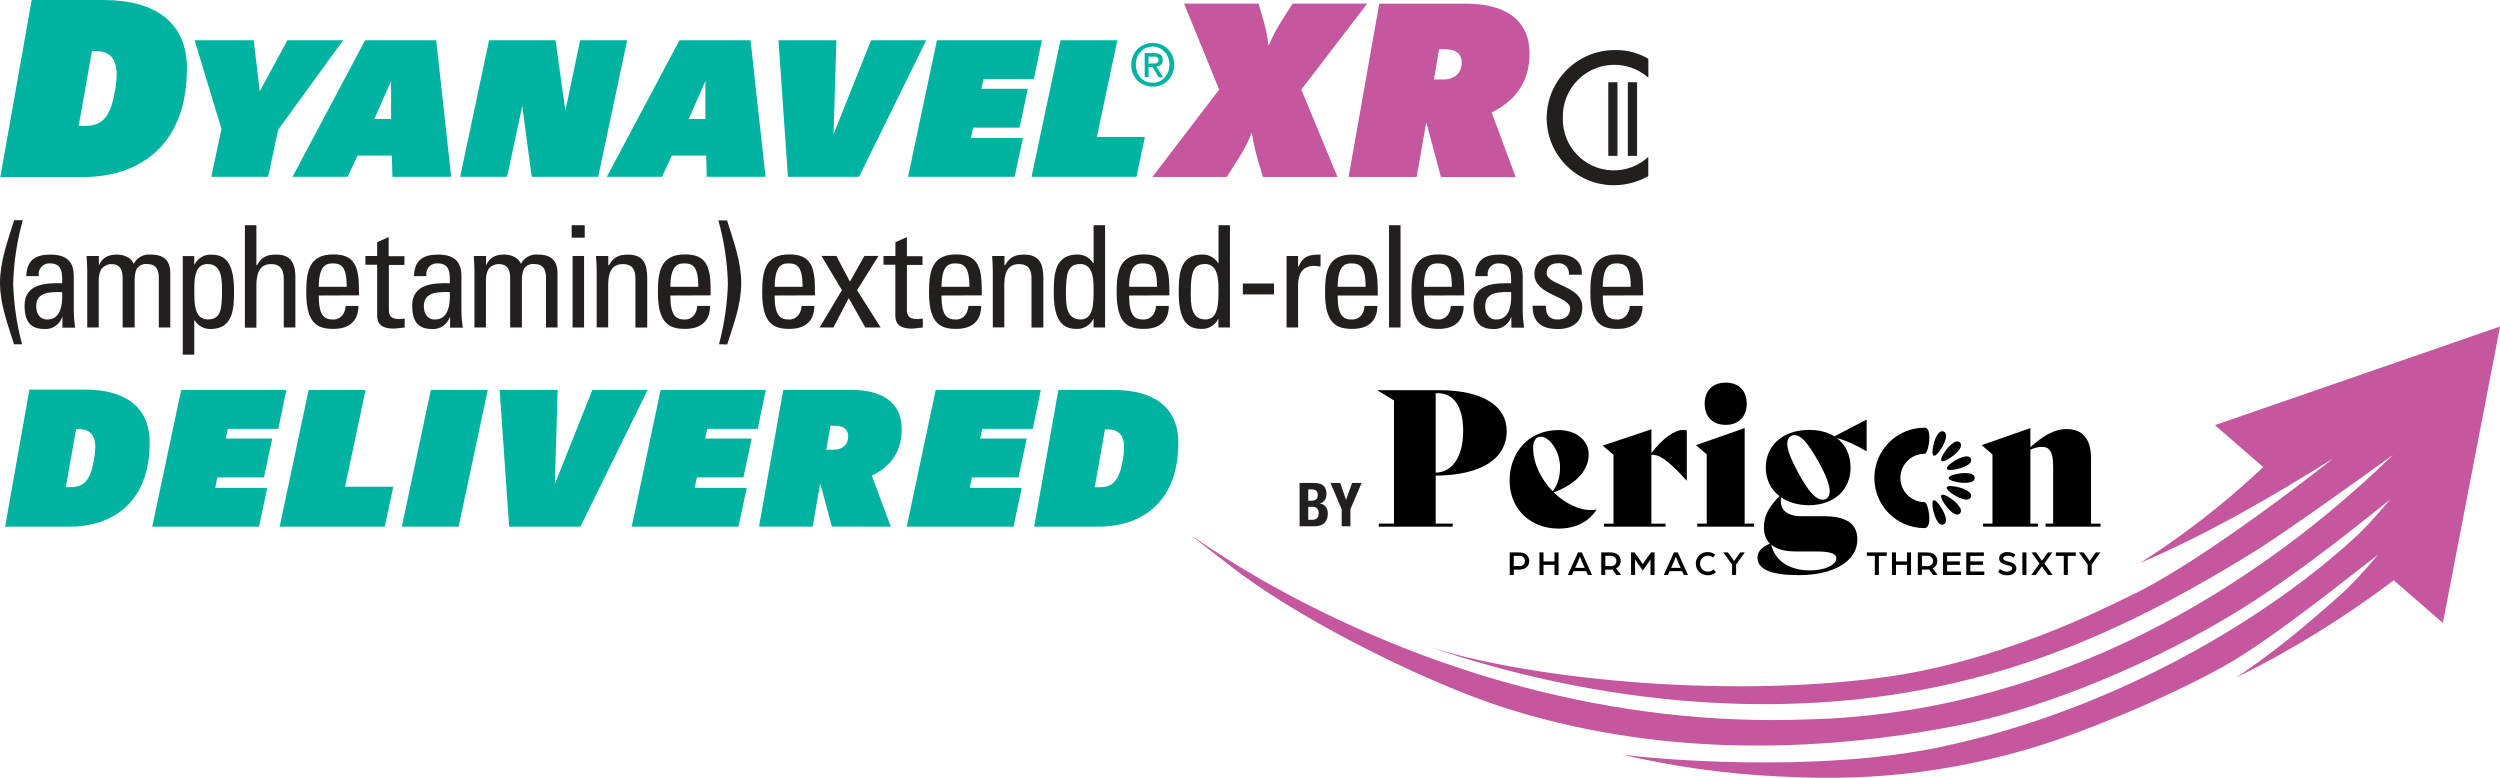 <?xml version="1.0" encoding="UTF-8"?>
<svg id="Layer_2" data-name="Layer 2" xmlns="http://www.w3.org/2000/svg" viewBox="0 0 495.74 154.22">
  <g id="Layer_1-2" data-name="Layer 1">
    <g>
      <path d="m326.85,15.39c-4.24-3.72-10.69-3.3-14.41.94-1.7,1.94-2.61,4.46-2.53,7.03-.17,5.58,4.21,10.25,9.79,10.42,2.64.08,5.21-.87,7.15-2.66v3.8c-2.06,1.17-4.38,1.79-6.75,1.81-7.35.05-13.35-5.87-13.4-13.22v-.05c-.01-7.46,6.02-13.52,13.48-13.53.07,0,.14,0,.21,0,2.28-.03,4.52.57,6.47,1.73v3.7Z" style="fill: #221f1f; stroke-width: 0px;"/>
      <rect x="318.92" y="16.31" width="1.82" height="14.6" style="fill: #221f1f; stroke-width: 0px;"/>
      <rect x="322.79" y="16.31" width="1.83" height="14.6" style="fill: #221f1f; stroke-width: 0px;"/>
      <g>
        <path d="m153.61,58.61c0,3.96,1.06,4.75,2.87,4.75,1.57,0,2.39-1.27,2.47-2.7h2.53c0,3.15-1.96,4.56-4.94,4.56s-5.4-.9-5.4-7.16c0-4.16.48-7.61,5.4-7.61,4.05,0,5.06,2.22,5.06,6.91v1.21l-7.98.03Zm5.54-1.74c0-4.13-1.16-4.64-2.84-4.64-1.46,0-2.67.71-2.69,4.64h5.54Z" style="fill: #221f1f; stroke-width: 0px;"/>
        <polygon points="174.63 64.94 171.59 64.94 168.3 59.12 165.26 64.94 162.53 64.94 166.95 57.53 162.89 50.75 165.84 50.75 168.54 55.84 171.41 50.75 174.2 50.75 169.95 57.54 174.63 64.94" style="fill: #221f1f; stroke-width: 0px;"/>
        <path d="m177.56,50.76v-2.73l2.28-1.03v3.8h3.09v1.74h-3.09v8.69c0,.9,0,2.05,2.11,2.05.17,0,.53-.06,1.04-.11v1.77c-.76.05-1.52.22-2.28.22-2.19,0-3.17-.9-3.17-2.53v-10.13h-2.34v-1.74h2.36Z" style="fill: #221f1f; stroke-width: 0px;"/>
        <path d="m186.69,58.61c0,3.96,1.06,4.75,2.87,4.75,1.57,0,2.39-1.27,2.47-2.7h2.53c0,3.15-1.96,4.56-4.94,4.56s-5.4-.9-5.4-7.16c0-4.16.48-7.61,5.4-7.61,4.05,0,5.06,2.22,5.06,6.91v1.21l-7.98.03Zm5.54-1.74c0-4.13-1.16-4.64-2.84-4.64-1.46,0-2.67.71-2.69,4.64h5.54Z" style="fill: #221f1f; stroke-width: 0px;"/>
        <path d="m204.54,64.94v-9.82c0-1.52-.53-2.75-2.5-2.75-2.52,0-2.89,2.28-2.89,4.18v8.37h-2.28v-11.2c0-.98-.06-1.97-.14-2.95h2.45v1.83h.11c.91-1.61,1.97-2.11,3.8-2.11,3.04,0,3.8,1.83,3.8,4.64v9.82h-2.34Z" style="fill: #221f1f; stroke-width: 0px;"/>
        <path d="m216.85,44.66h2.28v20.28h-2.28v-1.68h-.06c-.61,1.24-1.88,2-3.26,1.96-2.28,0-4.57-.9-4.57-7.14,0-3.54.12-7.61,4.69-7.61,1.27-.02,2.46.63,3.13,1.71h.08v-7.52Zm-2.67,7.7c-2.48,0-2.81,1.96-2.81,5.76,0,2.14,0,5.23,2.9,5.23,2.59,0,2.59-3.21,2.59-6.09,0-1.87-.12-4.91-2.67-4.91" style="fill: #221f1f; stroke-width: 0px;"/>
        <path d="m223.9,58.61c0,3.96,1.06,4.75,2.87,4.75,1.57,0,2.39-1.27,2.47-2.7h2.53c0,3.15-1.97,4.56-4.95,4.56s-5.39-.9-5.39-7.16c0-4.16.48-7.61,5.39-7.61,4.05,0,5.06,2.22,5.06,6.91v1.21l-7.99.03Zm5.54-1.74c0-4.13-1.15-4.64-2.84-4.64-1.46,0-2.67.71-2.7,4.64h5.54Z" style="fill: #221f1f; stroke-width: 0px;"/>
        <path d="m241.61,44.66h2.28v20.28h-2.28v-1.68h-.05c-.61,1.23-1.88,2-3.26,1.96-2.28,0-4.56-.9-4.56-7.14,0-3.54.11-7.61,4.69-7.61,1.27-.02,2.45.63,3.12,1.71h.08v-7.52Zm-2.67,7.7c-2.47,0-2.81,1.96-2.81,5.76,0,2.14,0,5.23,2.9,5.23,2.59,0,2.59-3.21,2.59-6.09,0-1.87-.12-4.91-2.67-4.91Z" style="fill: #221f1f; stroke-width: 0px;"/>
        <rect x="246.45" y="56.22" width="6.18" height="2.16" style="fill: #221f1f; stroke-width: 0px;"/>
        <path d="m257.42,52.9h.05c.96-2.17,2.14-2.42,4.39-2.42v2.39l-.64-.1c-.2-.03-.41-.05-.62-.05-2.56,0-3.2,1.94-3.2,3.85v8.37h-2.28v-14.17h2.28v2.14Z" style="fill: #221f1f; stroke-width: 0px;"/>
        <path d="m265.25,58.61c0,3.96,1.06,4.75,2.87,4.75,1.57,0,2.39-1.27,2.47-2.7h2.53c0,3.15-1.97,4.56-4.95,4.56s-5.42-.88-5.42-7.13c0-4.16.47-7.61,5.39-7.61,4.05,0,5.06,2.22,5.06,6.91v1.21h-7.95Zm5.54-1.74c0-4.13-1.16-4.64-2.84-4.64-1.46,0-2.67.71-2.69,4.64h5.54Z" style="fill: #221f1f; stroke-width: 0px;"/>
        <rect x="275.44" y="44.66" width="2.28" height="20.28" style="fill: #221f1f; stroke-width: 0px;"/>
        <path d="m282.36,58.61c0,3.96,1.06,4.75,2.87,4.75,1.57,0,2.39-1.27,2.47-2.7h2.53c0,3.15-1.97,4.56-4.95,4.56s-5.39-.9-5.39-7.16c0-4.16.48-7.61,5.39-7.61,4.05,0,5.06,2.22,5.06,6.91v1.21l-7.99.03Zm5.54-1.74c0-4.13-1.15-4.64-2.84-4.64-1.46,0-2.67.71-2.7,4.64h5.54Z" style="fill: #221f1f; stroke-width: 0px;"/>
        <path d="m299.7,62.9h-.05c-.52,1.5-1.99,2.47-3.58,2.34-3,0-3.88-1.94-3.88-4.66,0-4.31,4.22-4.5,7.45-4.41.05-1.89.08-3.94-2.39-3.94-1.15-.09-2.17.77-2.26,1.92-.01.2,0,.41.04.61h-2.5c.11-3.18,1.8-4.28,4.81-4.28,3.65,0,4.61,1.89,4.61,4.28v6.85c0,1.13.1,2.25.28,3.37h-2.53v-2.07Zm-5.2-2.16c0,1.38.68,2.62,2.22,2.62,1.41,0,3.15-.87,2.93-5.45-2.2.02-5.15-.17-5.15,2.84" style="fill: #221f1f; stroke-width: 0px;"/>
        <path d="m308.81,65.24c-3.04,0-4.97-1.35-4.89-4.61h2.62c0,.82,0,2.73,2.36,2.73,1.38,0,2.45-.71,2.45-2.17,0-2.53-7.08-2.59-7.08-6.85,0-1.52.9-3.88,4.89-3.88,2.52,0,4.69,1.21,4.5,4.02h-2.56c.16-1.09-.59-2.11-1.68-2.27-.18-.03-.36-.03-.54,0-1.24,0-2.2.68-2.2,1.91,0,2.5,7.09,2.45,7.09,6.78,0,3.14-2.14,4.35-4.95,4.35" style="fill: #221f1f; stroke-width: 0px;"/>
        <path d="m317.83,58.61c0,3.96,1.07,4.75,2.87,4.75,1.57,0,2.39-1.27,2.48-2.7h2.53c0,3.15-1.97,4.56-4.95,4.56s-5.4-.9-5.4-7.16c0-4.16.48-7.61,5.4-7.61,4.05,0,5.06,2.22,5.06,6.91v1.21l-7.99.03Zm5.54-1.74c0-4.13-1.15-4.64-2.84-4.64-1.46,0-2.67.71-2.7,4.64h5.54Z" style="fill: #221f1f; stroke-width: 0px;"/>
        <path d="m2.78,68.27c-1.23-3.96-2.78-7.96-2.78-12.17s1.52-8.37,2.81-12.43h1.71c-1.15,4.1-1.79,8.32-1.91,12.57.12,4.06.72,8.1,1.77,12.03h-1.6Z" style="fill: #221f1f; stroke-width: 0px;"/>
        <path d="m12.37,62.9h-.05c-.51,1.5-1.98,2.47-3.57,2.34-3.04,0-3.88-1.94-3.88-4.66,0-4.31,4.21-4.5,7.45-4.41.05-1.89.08-3.94-2.39-3.94-1.16-.09-2.17.78-2.26,1.94-.01.2,0,.4.04.59h-2.5c.11-3.18,1.8-4.28,4.81-4.28,3.65,0,4.61,1.89,4.61,4.28v6.85c0,1.13.1,2.25.28,3.37h-2.53v-2.07Zm-5.19-2.16c0,1.38.67,2.62,2.22,2.62,1.41,0,3.15-.87,2.92-5.45-2.2.02-5.14-.17-5.14,2.84" style="fill: #221f1f; stroke-width: 0px;"/>
        <path d="m24.32,64.94v-9.82c0-1.44-.4-2.75-2.28-2.75-.75.03-1.44.38-1.93.95-.35.64-.54,1.36-.53,2.08v9.54h-2.28v-11.23c0-.98-.06-1.97-.14-2.95h2.45v1.77h.05c.68-1.52,1.89-2.05,3.54-2.05,1.29,0,2.78.53,3.32,1.83.64-1.24,1.98-1.97,3.37-1.83,1.52,0,3.88.33,3.88,3.68v10.78h-2.28v-9.82c0-1.44-.4-2.75-2.28-2.75-.63-.1-1.28.1-1.75.53-.67.56-.76,1.96-.76,2.5v9.54h-2.37Z" style="fill: #221f1f; stroke-width: 0px;"/>
        <path d="m38.54,52.45h.05c.61-1.24,1.88-2.01,3.26-1.96,2.28,0,4.56.9,4.56,7.14,0,3.54-.12,7.61-4.69,7.61-1.27.02-2.45-.63-3.12-1.71h-.08v6.8h-2.28v-19.56h2.28v1.69Zm5.48,5.17c0-2.14,0-5.26-2.89-5.26s-2.59,3.93-2.59,6.09c0,1.88.11,4.89,2.67,4.89s2.81-1.93,2.81-5.72" style="fill: #221f1f; stroke-width: 0px;"/>
        <path d="m56.27,64.94v-9.6c0-1.74-.56-2.97-2.53-2.97-2.28,0-2.9,1.85-2.9,4.24v8.37h-2.28v-20.32h2.28v7.93h.11c.93-1.66,1.99-2.11,3.85-2.11,2.42,0,3.77,1.21,3.77,4.41v10.05h-2.3Z" style="fill: #221f1f; stroke-width: 0px;"/>
        <path d="m63.21,58.61c0,3.96,1.06,4.75,2.87,4.75,1.57,0,2.39-1.27,2.47-2.7h2.52c0,3.15-1.97,4.56-4.95,4.56s-5.39-.9-5.39-7.16c0-4.16.48-7.61,5.39-7.61,4.05,0,5.06,2.22,5.06,6.91v1.21l-7.97.03Zm5.54-1.74c0-4.13-1.15-4.64-2.84-4.64-1.46,0-2.67.71-2.7,4.64h5.54Z" style="fill: #221f1f; stroke-width: 0px;"/>
        <path d="m74.79,50.76v-2.73l2.28-1.03v3.8h3.13v1.74h-3.09v8.69c0,.9,0,2.05,2.11,2.05.17,0,.53-.06,1.03-.11v1.77c-.76.05-1.52.22-2.28.22-2.19,0-3.18-.9-3.18-2.53v-10.13h-2.33v-1.74h2.33Z" style="fill: #221f1f; stroke-width: 0px;"/>
        <path d="m89.24,62.9h-.05c-.52,1.5-1.99,2.47-3.57,2.34-3.04,0-3.88-1.94-3.88-4.66,0-4.31,4.22-4.5,7.45-4.41.05-1.89.08-3.94-2.39-3.94-1.16-.09-2.17.77-2.26,1.92-.02.2,0,.41.04.61h-2.5c.11-3.18,1.8-4.28,4.81-4.28,3.65,0,4.61,1.89,4.61,4.28v6.85c0,1.13.1,2.25.28,3.37h-2.53v-2.07Zm-5.19-2.16c0,1.38.67,2.62,2.22,2.62,1.4,0,3.14-.87,2.92-5.45-2.19.02-5.14-.17-5.14,2.84" style="fill: #221f1f; stroke-width: 0px;"/>
        <path d="m101.16,64.94v-9.82c0-1.44-.4-2.75-2.28-2.75-.77.01-1.5.36-1.99.95-.35.64-.53,1.36-.53,2.08v9.54h-2.28v-11.23c0-.98-.06-1.97-.14-2.95h2.45v1.77h.05c.68-1.52,1.88-2.05,3.54-2.05,1.29,0,2.78.53,3.32,1.83.64-1.24,1.98-1.97,3.37-1.83,1.52,0,3.88.33,3.88,3.68v10.78h-2.28v-9.82c0-1.44-.39-2.75-2.28-2.75-.63-.1-1.28.09-1.74.53-.68.56-.76,1.96-.76,2.5v9.54h-2.31Z" style="fill: #221f1f; stroke-width: 0px;"/>
        <path d="m113.37,44.66h2.58v2.47h-2.59v-2.47Zm2.45,20.28h-2.28v-14.18h2.28v14.18Z" style="fill: #221f1f; stroke-width: 0px;"/>
        <path d="m126,64.94v-9.82c0-1.52-.54-2.75-2.5-2.75-2.53,0-2.9,2.28-2.9,4.18v8.37h-2.28v-11.2c0-.98-.05-1.97-.14-2.95h2.44v1.83h.12c.9-1.61,1.97-2.11,3.8-2.11,3.04,0,3.8,1.83,3.8,4.64v9.82h-2.34Z" style="fill: #221f1f; stroke-width: 0px;"/>
        <path d="m132.93,58.61c0,3.96,1.07,4.75,2.87,4.75,1.57,0,2.39-1.27,2.47-2.7h2.53c0,3.15-1.97,4.56-4.94,4.56s-5.4-.9-5.4-7.16c0-4.16.48-7.61,5.4-7.61,4.05,0,5.06,2.22,5.06,6.91v1.21l-7.99.03Zm5.54-1.74c0-4.13-1.15-4.64-2.84-4.64-1.46,0-2.67.71-2.7,4.64h5.54Z" style="fill: #221f1f; stroke-width: 0px;"/>
        <path d="m142.57,68.27c1.05-3.93,1.65-7.96,1.77-12.03-.11-4.24-.74-8.46-1.89-12.54h1.72c1.26,4.08,2.81,8.1,2.81,12.43s-1.52,8.18-2.78,12.17l-1.63-.03Z" style="fill: #221f1f; stroke-width: 0px;"/>
      </g>
      <path d="m250.43,35.09l-1.03-3.48c-.51-1.75-.9-3.53-1.18-5.32-.72,1.87-1.65,3.65-2.75,5.32l-2.21,3.48h-14.75l13.25-17.33-6.97-17.04h14.78l.88,3.04c.54,1.73.9,3.52,1.08,5.32.8-1.85,1.75-3.63,2.84-5.32l1.96-3.04h14.78l-13.06,17.04,7.17,17.33h-14.81Z" style="fill: #c4579d; stroke-width: 0px;"/>
      <path d="m285.73,35.09l-2.85-10.65h-.1l-1.86,10.65h-13.5l6.08-34.36h17.28c7.03,0,12.52,2.75,12.52,9.89,0,6.48-3.68,9.77-7.51,11.68l4.76,12.82-14.82-.02Zm.76-25.34h-1.13l-1.01,6.01h1.77c2.41,0,3.73-1.32,3.73-3.38,0-1.49-.88-2.62-3.34-2.62h-.02Z" style="fill: #c4579d; stroke-width: 0px;"/>
      <polygon points="56.98 7.99 51.51 18.11 50.31 7.99 38.59 7.99 43.91 25.57 41.9 35.06 53.17 35.06 55.15 25.74 68.04 7.99 56.98 7.99" style="fill: #00b3a1; stroke-width: 0px;"/>
      <path d="m72.4,7.99l-14.4,27.07h10.94l1.96-4.21h6.8l.12,4.21h11.65l-2.97-27.07h-14.11Zm5.15,8.09v7.52h-3.32l3.32-7.52Z" style="fill: #00b3a1; stroke-width: 0px;"/>
      <polygon points="115.04 7.99 112.11 21.95 110.16 7.99 96.98 7.99 91.24 35.06 100.55 35.06 103.56 21.01 105.44 35.06 118.62 35.06 124.36 7.99 115.04 7.99" style="fill: #00b3a1; stroke-width: 0px;"/>
      <path d="m134.73,7.99l-14.4,27.07h10.94l1.96-4.21h6.8l.12,4.21h11.65l-2.97-27.07h-14.11Zm5.15,8.09v7.52h-3.32l3.32-7.52Z" style="fill: #00b3a1; stroke-width: 0px;"/>
      <polygon points="172.72 7.99 165.29 26.62 165.85 7.99 154.37 7.99 156.24 35.06 170.35 35.06 183.66 7.99 172.72 7.99" style="fill: #00b3a1; stroke-width: 0px;"/>
      <polygon points="202.18 25.31 203.81 17.61 194.6 17.61 195.03 15.69 205.01 15.69 206.6 7.99 185.79 7.99 180.06 35.06 201.2 35.06 202.84 27.37 192.53 27.37 192.97 25.31 202.18 25.31" style="fill: #00b3a1; stroke-width: 0px;"/>
      <path d="m232.82,12.85c0,.61-.11,1.21-.34,1.77-.21.51-.52.98-.92,1.37-.39.38-.85.68-1.35.88-.51.21-1.07.32-1.62.31-.59,0-1.17-.1-1.72-.33-.51-.21-.97-.52-1.35-.91-.38-.39-.68-.86-.88-1.37-.22-.55-.33-1.14-.32-1.73,0-.61.11-1.21.34-1.77.22-.51.53-.98.93-1.37.39-.38.86-.67,1.36-.87.52-.21,1.07-.32,1.64-.32,1.7-.02,3.25.99,3.9,2.56.23.56.34,1.16.33,1.77m-.93,0c0-.49-.08-.98-.26-1.44-.15-.42-.4-.81-.71-1.13-.29-.32-.65-.58-1.05-.76-.41-.18-.85-.27-1.3-.27-.45,0-.9.09-1.32.27-.4.18-.77.44-1.06.76-.31.33-.55.71-.71,1.13-.17.46-.26.95-.25,1.44,0,.47.08.95.24,1.39.15.42.38.81.67,1.14.3.32.65.58,1.05.76.44.19.91.29,1.39.28.45,0,.89-.08,1.3-.26.4-.18.76-.43,1.05-.76.31-.32.55-.71.71-1.13.17-.46.26-.94.25-1.43m-4.14,2.48h-.76v-4.79h1.82c.46-.03.92.08,1.31.32.31.26.48.65.44,1.06.03.35-.1.7-.36.95-.26.21-.57.33-.9.36l1.35,2.11h-.89l-1.24-2.05h-.76v2.05Zm.88-2.72c.14,0,.28,0,.43,0,.12,0,.24-.04.35-.1.1-.05.18-.13.24-.23.07-.13.1-.27.09-.41,0-.12-.03-.24-.1-.34-.06-.09-.15-.16-.24-.2-.11-.05-.22-.08-.34-.09h-1.31v1.4l.88-.03Z" style="fill: #00b3a1; stroke-width: 0px;"/>
      <path d="m.07,35.09L6.28,0h14.24c10.03,0,16.55,4.26,16.55,13.54,0,16.14-10.38,21.56-20.46,21.56H.07ZM23.15,14.94c0-3.46-1.52-4.81-4.21-4.81h-.71l-2.63,14.84h1.1c3.11,0,5.12-1.1,6.08-6.91.2-1.03.32-2.07.36-3.11" style="fill: #00b3a1; stroke-width: 0px;"/>
      <polygon points="210.29 7.99 204.55 35.06 225.36 35.06 227.03 27.15 217.5 27.15 221.56 7.99 210.29 7.99" style="fill: #00b3a1; stroke-width: 0px;"/>
      <g>
        <path d="m164.95,104.42l-2.25-8.4h-.08l-1.47,8.4h-10.64l4.8-27.1h13.63c5.54,0,9.87,2.17,9.87,7.8,0,5.11-2.9,7.71-5.92,9.21l3.75,10.11-11.69-.02Zm.6-19.98h-.89l-.8,4.74h1.39c1.9,0,2.94-1.04,2.94-2.67,0-1.18-.7-2.07-2.63-2.07h-.02Z" style="fill: #00b3a1; stroke-width: 0px;"/>
        <polygon points="117.46 77.33 110.02 95.99 110.58 77.33 99.08 77.33 100.96 104.44 115.09 104.44 128.42 77.33 117.46 77.33" style="fill: #00b3a1; stroke-width: 0px;"/>
        <polygon points="52.34 94.67 53.98 86.96 44.75 86.96 45.18 85.04 55.18 85.04 56.78 77.33 35.93 77.33 30.18 104.44 51.36 104.44 53 96.74 42.68 96.74 43.11 94.67 52.34 94.67" style="fill: #00b3a1; stroke-width: 0px;"/>
        <polygon points="147.42 94.67 149.06 86.96 139.83 86.96 140.25 85.04 150.25 85.04 151.85 77.33 131 77.33 125.26 104.44 146.43 104.44 148.08 96.74 137.75 96.74 138.19 94.67 147.42 94.67" style="fill: #00b3a1; stroke-width: 0px;"/>
        <polygon points="201.96 94.67 203.6 86.96 194.37 86.96 194.79 85.04 204.79 85.04 206.39 77.33 185.54 77.33 179.8 104.44 200.97 104.44 202.62 96.74 192.29 96.74 192.73 94.67 201.96 94.67" style="fill: #00b3a1; stroke-width: 0px;"/>
        <path d="m1.01,104.44l4.82-27.19h11.03c7.77,0,12.82,3.3,12.82,10.49,0,12.51-8.05,16.7-15.85,16.7H1.01Zm17.89-15.62c0-2.68-1.18-3.73-3.26-3.73h-.55l-2.04,11.5h.85c2.41,0,3.97-.86,4.71-5.36.16-.8.25-1.6.28-2.41" style="fill: #00b3a1; stroke-width: 0px;"/>
        <path d="m205.07,104.44l4.8-27.11h11c7.75,0,12.79,3.29,12.79,10.46,0,12.47-8.02,16.65-15.81,16.65h-12.78Zm17.84-15.57c0-2.67-1.17-3.72-3.25-3.72h-.55l-2.03,11.47h.85c2.4,0,3.95-.85,4.7-5.34.16-.79.25-1.6.28-2.4" style="fill: #00b3a1; stroke-width: 0px;"/>
        <polygon points="61.2 77.33 55.45 104.44 76.3 104.44 77.98 96.52 68.42 96.52 72.49 77.33 61.2 77.33" style="fill: #00b3a1; stroke-width: 0px;"/>
        <polygon points="85.43 77.33 79.68 104.44 90.94 104.44 96.72 77.33 85.43 77.33" style="fill: #00b3a1; stroke-width: 0px;"/>
      </g>
      <g>
        <g>
          <path d="m257.7,95.77h2.9c1.42,0,2.44.53,2.44,2.18,0,.93-.44,1.63-1.3,1.88v.02c.95.13,1.56.85,1.56,2,0,1.35-.66,2.51-2.68,2.51h-2.92v-8.58Zm1.73,3.52h.49c.95,0,1.38-.32,1.38-1.13s-.4-1.12-1.25-1.12h-.63v2.25Zm0,3.79h.67c.83,0,1.39-.3,1.39-1.3s-.56-1.29-1.32-1.29h-.75v2.58Z" style="fill: #221f1f; stroke-width: 0px;"/>
          <path d="m265.77,95.77l1.13,3.32h.02l1.2-3.32h1.88l-2.22,5.21v3.38h-1.73v-3.38l-2.22-5.21h1.95Z" style="fill: #221f1f; stroke-width: 0px;"/>
        </g>
        <g>
          <polygon points="305.27 109.54 306.07 109.54 306.07 111.33 308.25 111.33 308.25 109.54 309.05 109.54 309.05 114.02 308.25 114.02 308.25 112.01 306.07 112.01 306.07 114.02 305.27 114.02 305.27 109.54" style="stroke-width: 0px;"/>
          <polygon points="371.77 110.23 370.19 110.23 370.19 109.54 374.14 109.54 374.14 110.23 372.57 110.23 372.57 114.02 371.77 114.02 371.77 110.23" style="stroke-width: 0px;"/>
          <path d="m314.24,112.61l-.51-1.16c-.19-.44-.44-1.04-.44-1.04,0,0-.24.59-.44,1.04l-.51,1.16h1.91Zm-1.33-3.07h.76l2.02,4.48h-.82l-.35-.77h-2.46l-.35.77h-.82l2.02-4.48Z" style="stroke-width: 0px;"/>
          <path d="m319.45,112.27c.64,0,1.09-.46,1.09-1.02s-.45-1.03-1.08-1.03h-1.13v2.04h1.13Zm-1.93-2.73h1.89c1.28,0,1.97.77,1.97,1.71,0,.6-.32,1.17-.92,1.45l.99,1.31h-.93l-.78-1.09c-.12.02-.26.03-.4.03h-1.02v1.06h-.8v-4.48Z" style="stroke-width: 0px;"/>
          <path d="m323.42,109.54h.7l.62.87c.32.44,1.02,1.44,1.02,1.44,0,0,.7-.99,1.01-1.43l.62-.88h.7v4.48h-.8v-3.11s-.14.25-.43.67l-1.1,1.57-1.11-1.59c-.28-.4-.42-.66-.42-.66v3.11h-.8v-4.48Z" style="stroke-width: 0px;"/>
          <path d="m333.27,112.61l-.51-1.16c-.19-.44-.44-1.04-.44-1.04,0,0-.24.59-.44,1.04l-.51,1.16h1.91Zm-1.33-3.07h.76l2.02,4.48h-.82l-.35-.77h-2.46l-.35.77h-.82l2.02-4.48Z" style="stroke-width: 0px;"/>
          <path d="m336.27,111.77c0-1.27,1-2.3,2.36-2.3.58,0,1.11.19,1.51.53l-.46.54c-.3-.23-.64-.34-.99-.34-.93,0-1.58.72-1.58,1.57s.65,1.59,1.53,1.59c.44,0,.84-.16,1.13-.44l.49.55c-.41.38-.98.61-1.62.61-1.35,0-2.36-1.03-2.36-2.31" style="stroke-width: 0px;"/>
          <path d="m343.45,111.95l-1.73-2.41h.92l.88,1.22c.2.28.34.5.34.5,0,0,.17-.24.35-.5l.85-1.22h.92l-1.72,2.4v2.07h-.8v-2.07Z" style="stroke-width: 0px;"/>
          <path d="m284.69,77.97v15.75c3.27-.04,5.45-3.12,5.45-8.23s-2.03-7.52-5.04-7.52h-.41Zm0,16.35v9.51h3.38v.6h-14.66v-.6h3.01v-24.43l-3.35-2.03h12.21c9.25,0,13.49,3.42,13.49,8.08,0,5.56-5.07,8.79-14.09,8.87" style="stroke-width: 0px;"/>
          <path d="m304.01,88.8c0,3.12,1.62,6.28,3.87,8.61,1.05-1.35,1.47-2.86,1.47-4.77,0-3.27-2.18-6.05-3.8-6.05-.98,0-1.54.83-1.54,2.22m12.59,12.25c-1.58,2.41-4.1,3.76-7.59,3.76-5.3,0-9.66-3.68-9.66-9.51,0-5.49,3.68-10.03,9.7-10.03,3.53,0,5.98,2.07,5.98,4.81,0,3.12-2.41,5.86-6.92,7.55,2.14,2.1,4.85,3.5,7.37,3.5.38,0,.75-.04,1.09-.11l.04.04Z" style="stroke-width: 0px;"/>
          <path d="m334.49,85.34v9.96h-.04c-3.91-4.32-5.68-5.3-6.99-5.07v13.61h2.82v.6h-12.21v-.6h1.88v-13.64l-2.14-1.84,9.66-3.23v4.7c2.14-2.82,4.59-4.59,6.31-4.59.26,0,.49.04.71.11" style="stroke-width: 0px;"/>
          <path d="m338.03,80.04c0-2.48,1.5-4.17,4.17-4.17s4.17,1.69,4.17,4.17-1.5,4.21-4.17,4.21-4.17-1.69-4.17-4.21m-1.47,23.79h1.88v-13.72l-2.14-1.84,9.66-3.38v18.94h1.88v.6h-11.28v-.6Z" style="stroke-width: 0px;"/>
          <path d="m362.83,97.44c0-1.2-.68-3.12-2.26-5.94-2.22-3.95-3.53-5.22-4.7-5.22-.79,0-1.47.6-1.47,1.65,0,1.32.75,3.16,2.25,5.94,2.18,4.02,3.61,5.22,4.74,5.22.86,0,1.43-.56,1.43-1.65m-11.61,10.56c.9,3.5,3.91,5.11,7.74,5.11,2.89,0,5.19-1.05,5.19-2.44,0-.86-1.09-1.32-4.06-1.32h-4.06c-2.22,0-3.8-.49-4.81-1.35m18.94-24.73v6.16l-.04.04c-1.77-1.05-4.17-2.22-5.86-2.59,1.77,1.32,2.71,3.38,2.71,5.86,0,4.25-3.12,7.44-8.31,7.44-2.1,0-3.98-.56-5.45-1.54-.38,2.14.79,3.72,4.06,3.72h4.32c4.36,0,6.73,1.35,6.73,4.62,0,4.28-4.66,7.07-11.58,7.07-5.53,0-8.23-1.13-8.23-3.5,0-1.13.9-2.14,2.48-2.74-.83-.83-1.2-1.95-1.2-3.31,0-2.07.86-3.87,3.08-6.13-1.69-1.28-2.71-3.23-2.71-5.68,0-4.13,3.16-7.44,8.61-7.44,1.99,0,3.68.45,5,1.28,2.03-1.09,4.1-2.14,6.35-3.31l.04.04Z" style="stroke-width: 0px;"/>
          <path d="m416.53,103.83v.6h-10.9v-.6h1.5v-11.31c0-2.93-.71-3.91-2.25-3.91-.75,0-1.5.23-2.26.56v14.66h1.5v.6h-10.9v-.6h1.88v-13.72l-2.14-1.84,9.66-3.38v3.76c2.44-2.11,4.62-3.57,7.18-3.57,3.19,0,4.85,1.99,4.85,5.83v12.93h1.88Z" style="stroke-width: 0px;"/>
          <path d="m381.63,99.57h0c-2.65-.01-4.79-2.16-4.79-4.8s2.15-4.79,4.79-4.79h0s.05,0,.08-.02c.1-.03.19-.13.29-.29.46-.8.9-3.4.31-4.43-.16-.28-.39-.43-.68-.43h0s0,0-.01,0h0c-5.49.01-9.94,4.46-9.94,9.96s4.37,9.87,9.8,9.95c.04,0,.08.01.13.01.29,0,.53-.15.69-.43.59-1.02.14-3.63-.32-4.43-.11-.19-.22-.29-.35-.3" style="stroke-width: 0px;"/>
          <path d="m383.43,99.21s-.05.03-.08.05c-.08.07-.13.19-.15.38-.12.91.47,3.49,1.4,4.21.26.2.54.25.8.14.27-.11.43-.34.47-.66.15-1.17-1.26-3.41-1.99-3.97-.19-.14-.34-.19-.46-.14" style="stroke-width: 0px;"/>
          <path d="m384.99,98.17s-.04.05-.05.07c-.05.1-.05.23,0,.41.24.89,1.77,3.05,2.91,3.35.32.08.59.02.79-.18.2-.2.27-.48.18-.79-.31-1.14-2.46-2.67-3.35-2.91-.23-.06-.39-.04-.48.05" style="stroke-width: 0px;"/>
          <path d="m386.03,96.62s-.02.06-.02.09c0,.11.05.23.16.37.56.73,2.8,2.14,3.97,1.98.32-.04.55-.21.67-.47.11-.27.06-.54-.14-.8-.72-.94-3.3-1.52-4.21-1.4-.23.03-.37.11-.42.23" style="stroke-width: 0px;"/>
          <path d="m386.4,94.78s0,.06.02.09c.03.1.13.19.29.29.8.46,3.4.9,4.43.31.28-.16.43-.4.43-.69s-.15-.53-.43-.69c-1.02-.59-3.63-.14-4.43.32-.2.12-.3.24-.3.38" style="stroke-width: 0px;"/>
          <path d="m386.04,92.95s.03.05.05.08c.07.08.19.13.38.15.91.12,3.49-.47,4.21-1.4.2-.26.25-.54.14-.8-.11-.27-.34-.43-.66-.47-1.17-.15-3.41,1.26-3.97,1.99-.14.19-.19.34-.14.46" style="stroke-width: 0px;"/>
          <path d="m385,91.39s.05.04.07.05c.1.05.23.05.41,0,.89-.24,3.05-1.77,3.35-2.91.08-.32.02-.59-.18-.79-.2-.2-.48-.27-.79-.18-1.14.31-2.67,2.46-2.91,3.35-.06.23-.04.39.05.48" style="stroke-width: 0px;"/>
          <path d="m383.45,90.35s.06.02.09.02c.11,0,.23-.05.37-.16.73-.56,2.14-2.8,1.98-3.97-.04-.32-.21-.55-.47-.67-.27-.11-.54-.06-.8.14-.94.72-1.52,3.3-1.4,4.21.03.23.11.37.23.42" style="stroke-width: 0px;"/>
          <polygon points="375.17 109.54 375.97 109.54 375.97 111.33 378.15 111.33 378.15 109.54 378.95 109.54 378.95 114.02 378.15 114.02 378.15 112.01 375.97 112.01 375.97 114.02 375.17 114.02 375.17 109.54" style="stroke-width: 0px;"/>
          <polygon points="385.3 109.54 388.78 109.54 388.78 110.23 386.1 110.23 386.1 111.32 388.63 111.32 388.63 112.01 386.1 112.01 386.1 113.33 388.87 113.33 388.87 114.02 385.3 114.02 385.3 109.54" style="stroke-width: 0px;"/>
          <polygon points="389.91 109.54 393.39 109.54 393.39 110.23 390.71 110.23 390.71 111.32 393.23 111.32 393.23 112.01 390.71 112.01 390.71 113.33 393.48 113.33 393.48 114.02 389.91 114.02 389.91 109.54" style="stroke-width: 0px;"/>
          <path d="m382.23,112.27c.64,0,1.09-.46,1.09-1.02s-.45-1.03-1.08-1.03h-1.13v2.04h1.13Zm-1.93-2.73h1.89c1.28,0,1.97.77,1.97,1.71,0,.6-.32,1.17-.92,1.45l.99,1.31h-.93l-.78-1.09c-.12.02-.26.03-.4.03h-1.02v1.06h-.8v-4.48Z" style="stroke-width: 0px;"/>
          <path d="m301.31,112.26c.67,0,1.08-.46,1.08-1.02s-.41-1.02-1.08-1.02h-1.14v2.03h1.13Zm-1.93-2.72h1.89c1.28,0,1.97.77,1.97,1.71s-.68,1.71-1.98,1.71h-1.08v1.06h-.8v-4.48Z" style="stroke-width: 0px;"/>
          <path d="m396.25,113.44l.31-.61c.37.3.81.53,1.48.53.48,0,.97-.23.97-.64s-.46-.53-.92-.64c-.82-.19-1.67-.46-1.67-1.35,0-.84.79-1.26,1.62-1.26.64,0,1.14.18,1.59.48l-.31.61c-.4-.26-.81-.37-1.28-.37-.3,0-.81.12-.81.53,0,.36.4.48.94.61.85.2,1.67.52,1.67,1.39,0,.94-.93,1.36-1.81,1.36-.97,0-1.49-.37-1.79-.64" style="stroke-width: 0px;"/>
          <rect x="401.03" y="109.54" width=".8" height="4.48" style="stroke-width: 0px;"/>
          <polygon points="404.43 111.76 402.84 109.54 403.76 109.54 404.9 111.21 406.1 109.54 406.98 109.54 405.39 111.76 407.04 114.02 406.12 114.02 404.9 112.31 403.67 114.02 402.78 114.02 404.43 111.76" style="stroke-width: 0px;"/>
          <polygon points="409.24 110.23 407.67 110.23 407.67 109.54 411.62 109.54 411.62 110.23 410.04 110.23 410.04 114.02 409.24 114.02 409.24 110.23" style="stroke-width: 0px;"/>
          <path d="m413.97,111.95l-1.73-2.41h.92l.88,1.22c.2.28.34.5.34.5,0,0,.17-.24.35-.5l.85-1.22h.92l-1.72,2.4v2.07h-.8v-2.07Z" style="stroke-width: 0px;"/>
        </g>
      </g>
      <path d="m439.17,84.28l9.62,8.34c-5.16,4.87-10.66,9.44-16.44,13.59-2.62,1.91-5.28,3.69-7.95,5.42,13.33-5.72,25.85-12.96,38.23-20.7,0,0-25.62,20.41-40.4,27.3-5.4,2.62-26.06,13.14-49.4,16.17-32.33,4.2-70.8-.03-89.81-6.26,34.31,11.73,72.59,15.5,107.75,6.51,20.61-5.14,39.36-14.71,57.37-25.97,8.98-5.83,26.42-18.51,26.42-18.51-31.28,30.42-71.77,51.42-116.12,52.49-38.1,1.42-75.97-9.17-108.87-28.03-4.36-2.54-8.63-5.23-12.8-8.07-.12-.07-.26-.15-.38-.22,2.19,1.69,7.04,5.48,9.24,7.15,14.96,11.05,38.36,22.16,51.87,26.58,29.54,9.65,61.58,9.71,92.09,3.51,12.4-2.52,32.82-9.66,52.46-21.35,13.86-8.25,30.13-21.86,31.93-23.2,0,0-3.96,4.69-6.17,6.77-17.26,16.22-47.66,34.74-82.56,42.23-25.35,5.45-58.7,2.37-63.8,1.56,10.02,2.34,20.29,3.84,30.77,4.35,11.15.59,29.19,1.03,52.09-6.05,7.87-2.43,24.03-8.78,36.54-15.7,9.81-5.43,26.29-18.89,30.63-22.12,0,0-4.14,5.01-7.19,7.72-7.27,6.45-12.9,11.18-20.86,16.58,11-5.45,21.49-11.92,31.24-19.3l9.74,8.45,11.34-58.77-56.57,19.56Z" style="fill: #c4579d; stroke-width: 0px;"/>
    </g>
  </g>
</svg>